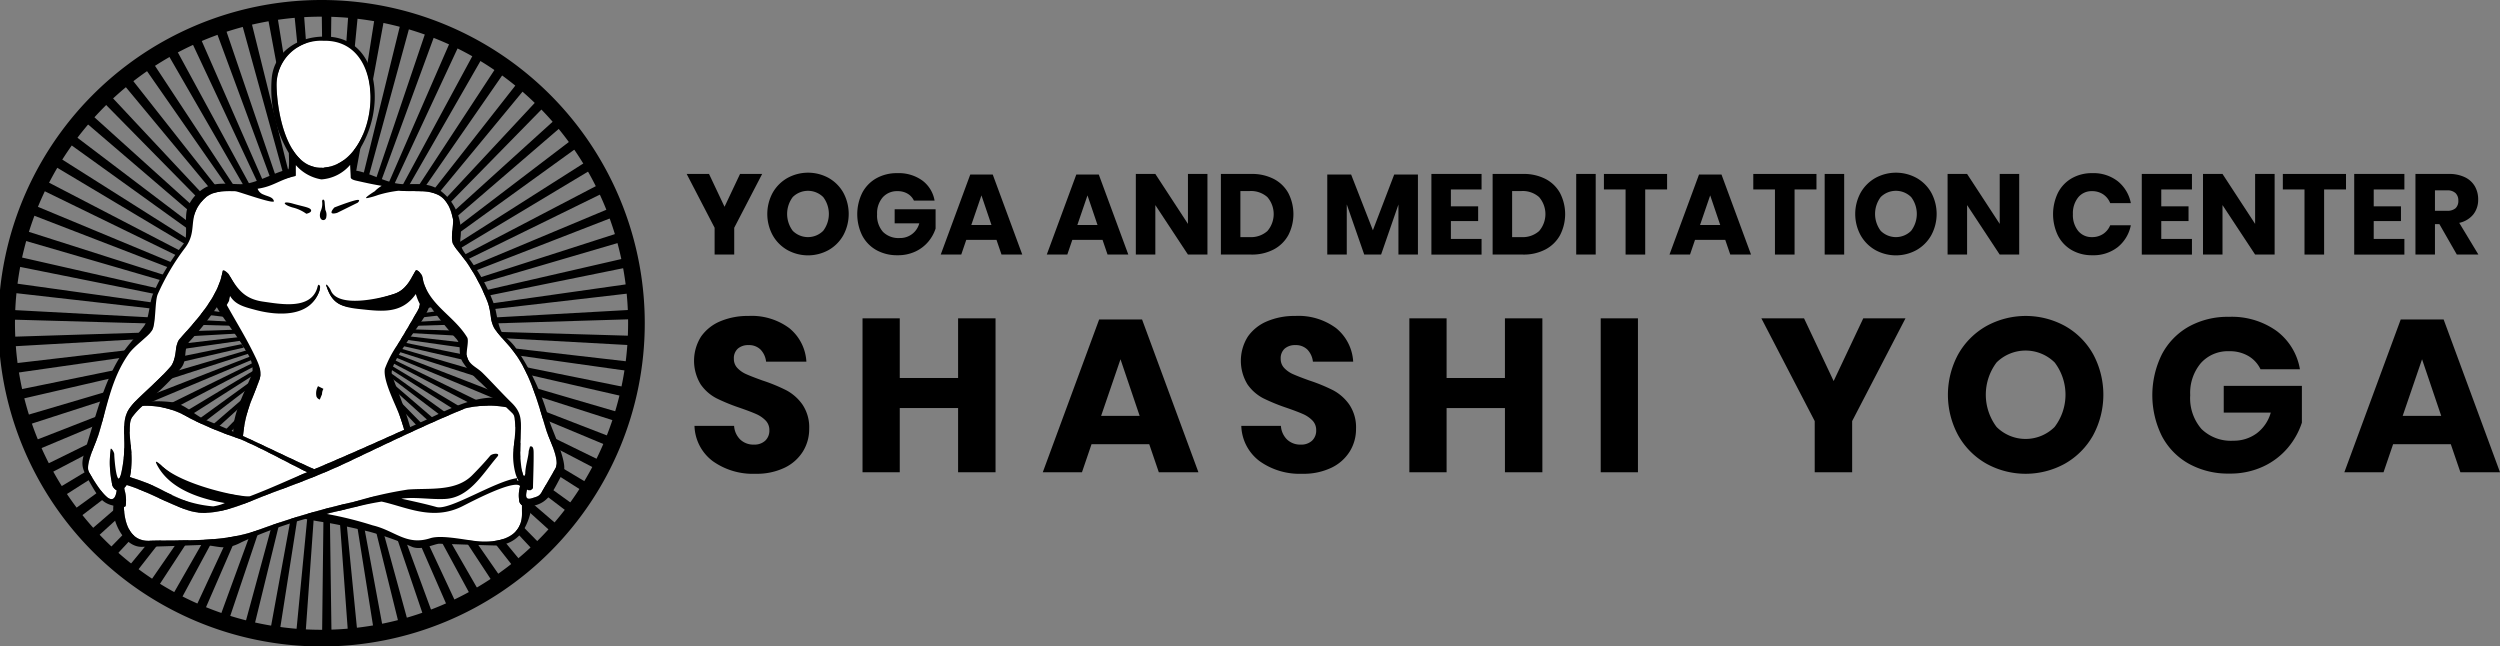 <svg id="Layer_1" data-name="Layer 1" xmlns="http://www.w3.org/2000/svg" viewBox="0 0 241.166 62.362"><rect x="0" y="0" width="241.166" height="62.362" fill="#808080" stroke="none"/><defs><style>.cls-1,.cls-2{fill-rule:evenodd;}.cls-2{fill:#fff;}</style></defs><path d="M342.088,437.269a31.181,31.181,0,1,1,31.099-31.181A31.176,31.176,0,0,1,342.088,437.269Zm0-60.754A29.573,29.573,0,1,0,371.58,406.088,29.566,29.566,0,0,0,342.088,376.515Z" transform="translate(-310.989 -374.907)"/><path class="cls-1" d="M347.747,410.932l.158-.196,18.212,13.845q.277-.362.543-.734L348.09,410.46l.14-.208,19.337,12.261c.165-.255.33-.512.488-.772l-19.653-11.772.122-.22,20.324,10.584c.143-.269.281-.541.416-.814L348.67,409.452l.103-.229,21.167,8.827c.119-.28.23-.565.342-.849l-21.388-8.286.083-.236,21.856,7.002c.096-.29.19-.58.277-.873l-22.025-6.442.063-.243,22.383,5.121c.072-.296.143-.593.206-.893l-22.515-4.552.042-.248,22.764,3.205c.046-.302.079-.607.117-.91L349.309,407.22l.021-.25,22.97,1.26c.021-.305.041-.61.053-.918l-23.008-.674-.001-.251,23.029-.699c-.004-.307-.01-.614-.023-.919l-23.019,1.286-.021-.251,22.93-2.659c-.03-.307-.069-.611-.108-.914l-22.867,3.244-.042-.248,22.662-4.606c-.055-.304-.11-.606-.174-.905l-22.57,5.189-.063-.243,22.249-6.532c-.081-.297-.163-.594-.252-.888l-22.091,7.103-.084-.237,21.661-8.417c-.105-.29-.223-.575-.336-.861l-21.435,8.964-.103-.229,20.894-10.239q-.195-.421-.402-.833l-20.642,10.776-.123-.22,19.991-12.002c-.153-.268-.304-.537-.464-.801l-19.705,12.522-.14-.208L367.045,388.87c-.175-.255-.354-.507-.536-.756L347.893,402.298l-.157-.196,17.768-15.289c-.197-.239-.401-.471-.604-.703L347.521,401.85l-.174-.182,16.437-16.772c-.215-.222-.436-.44-.658-.655L347.098,401.45l-.188-.167,15.001-18.157c-.234-.204-.468-.406-.708-.603l-14.54,18.539-.202-.149,13.433-19.397c-.25-.183-.501-.366-.759-.541L346.18,400.738l-.214-.132,11.78-20.527c-.266-.162-.537-.313-.808-.466l-11.256,20.824-.224-.113,10.017-21.489c-.279-.137-.56-.268-.843-.398l-9.473,21.745-.233-.094,8.177-22.3c-.289-.113-.58-.226-.873-.329l-7.615,22.514-.24-.074,6.272-22.953c-.298-.088-.597-.177-.9-.256l-5.692,23.116-.245-.053,4.316-23.439c-.304-.062-.613-.113-.921-.165l-3.725,23.565-.248-.032,2.324-23.77c-.309-.035-.62-.064-.932-.09l-1.722,23.827-.25-.012.306-23.907c-.29-.009-.579-.022-.871-.022l-.065.002.303,24.237-.25.011L340.274,375.77c-.314.019-.625.044-.935.071l2.388,23.87-.248.033-3.801-23.709c-.311.046-.618.101-.926.155l4.405,23.617-.245.053-5.8-23.331c-.305.072-.609.146-.911.228L340.59,399.93l-.24.074L332.596,377.24c-.298.099-.597.195-.892.302l8.338,22.578-.233.095-9.663-22.05c-.288.124-.573.255-.856.389l10.223,21.804-.224.113-11.502-21.167c-.276.149-.547.306-.819.463l12.032,20.86-.213.132-13.249-20.111q-.395.259-.78.529l13.76,19.771-.201.15-14.906-18.918c-.247.195-.494.388-.735.59l15.39,18.541-.187.166-16.46-17.59c-.229.215-.458.43-.68.651l16.895,17.157-.174.182-17.878-16.121c-.21.234-.413.473-.617.713l18.276,15.655-.157.196-19.17-14.538c-.189.251-.37.508-.552.765L336.881,402.58l-.14.208L316.43,389.945q-.251.399-.489.807L336.586,403.08l-.122.22-21.331-11.075c-.143.28-.286.559-.421.843l21.596,10.521-.102.23-22.167-9.212c-.119.29-.236.582-.345.877l22.389,8.64-.083.238L313.15,397.073c-.093.299-.173.603-.257.906l23.018,6.7-.063.243-23.357-5.314c-.066.305-.126.613-.183.922l23.467,4.712-.042.248-23.682-3.304c-.04.31-.081.62-.112.933l23.755,2.698-.021.251-23.848-1.278c-.013.312-.02.625-.023.939l23.86.67.001.251-23.837.752c.013.314.036.625.059.936l23.781-1.358.022.25-23.636,2.77c.04.31.08.62.129.928l23.55-3.371.043.248-23.283,4.762c.066.306.134.61.21.912l23.146-5.353.063.243-22.765,6.715c.093.299.197.593.297.887l22.553-7.282.084.236-22.056,8.603q.176.434.366.86L336.21,409.23l.104.228-21.212,10.429c.141.277.282.555.431.827l20.925-10.957.122.219-20.209,12.166c.164.264.33.526.501.784l19.881-12.668.141.208-19.071,13.813c.186.249.381.489.574.732l18.689-14.276.157.195-17.787,15.344c.205.232.416.458.629.684l17.381-15.783.174.181-16.393,16.767c.224.213.448.424.678.631l15.954-17.171.189.166L323.18,429.815c.24.193.48.387.726.573L338.322,411.96l.202.149-13.281,19.228c.255.172.516.337.777.5l12.776-19.541.214.132-11.583,20.244c.269.149.542.291.815.432l11.057-20.518.224.113-9.811,21.115c.28.126.561.251.846.368l9.263-21.34.233.094-7.972,21.825c.289.102.578.203.871.296l7.416-22.022.24.073-6.092,22.4c.296.076.596.14.895.207l5.517-22.531.245.052-4.169,22.794q.452.077.909.14l3.582-22.857.248.032-2.22,23.003c.304.026.607.053.914.07l1.636-23.055.25.01-.267,23.09.029.001c.298,0,.592-.014.887-.023l-.318-23.069.25-.011,1.683,22.991c.305-.025.609-.052.911-.086l-2.264-22.925.248-.032,3.616,22.732c.301-.049.602-.101.9-.16l-4.19-22.623.245-.053,5.52,22.321c.296-.075.587-.163.879-.246l-6.084-22.174.24-.073,7.383,21.76c.289-.1.575-.203.859-.311l-7.927-21.551.233-.094,9.185,21.029c.278-.123.557-.245.831-.377L345.465,412.71l.224-.114L356.61,432.752c.266-.147.528-.302.79-.456l-11.436-19.884.213-.132,12.591,19.163c.254-.168.503-.342.752-.518l-13.06-18.817.202-.15L360.81,429.96c.239-.188.478-.377.711-.573L346.92,411.752l.188-.166,15.618,16.733c.223-.207.445-.417.661-.631l-16.033-16.324.174-.183,16.976,15.344c.204-.225.399-.459.597-.69Z" transform="translate(-310.989 -374.907)"/><path class="cls-2" d="M334.779,408.882h0c-.234-.368-.477-.766-.722-1.172.264.397.511.793.722,1.172m-8.233,10.915h0c-.129-.128-.633-.31-.243.077,2.025,2.009,4.762,2.785,7.573,3.264-.331.123-.109.365-.443.486-.137.05-.825.284-.962.319-.166.009-.279-.157-.444-.136a1.396,1.396,0,0,0-.481.055c-1.568.034-3.111-.854-4.541-1.475a17.01,17.01,0,0,0-3.489-1.451,8.745,8.745,0,0,0,.155-2.224c-.028-.87-.426-2.854.075-3.567a6.917,6.917,0,0,1,.997-1.083,7.984,7.984,0,0,1,4.543,1.185,36.162,36.162,0,0,0,4.825,1.998c2.164.919,4.314,2.13,6.511,3.216-1.996.835-3.473,1.832-5.522,2.61a4.898,4.898,0,0,0-.772-.315C331.72,422.42,328.454,421.688,326.546,419.797Zm18.229-29.996h0c-.058.06-.116.118-.176.176l-.002.002a3.913,3.913,0,0,1-1.915,1.033v0q-.121.025-.246.042t-.252.025h.014l.034.009.074.02.011.009.061.049a.256.256,0,0,1-.181.437h-.03a.26.26,0,0,1-.097-.497l.042-.012.045-.012-.058.006c-3.502.144-4.411-5.588-4.429-7.997,0-.041,0-.081.001-.122s.002-.08.004-.121.004-.08.007-.119h0a4.061,4.061,0,0,1,1.208-2.645l.061-.059.003-.003a4.752,4.752,0,0,1,3.271-1.274C347.609,378.615,347.812,386.615,344.775,389.801ZM322.982,421.985h0c.008.067.017.134.028.201a3.388,3.388,0,0,1,.091,1.525c-.022.069-.07.072-.133.072l-.031-.001c.061,1.54.553,3.345,2.444,3.292,3.704-.103,7.222.189,10.662-1.092a72.878,72.878,0,0,1,9.168-2.682l.031-.008.031-.007.015-.004.017-.004.032-.007.029-.007.002,0,.031-.007.032-.008.013-.003.018-.004.032-.008.028-.007.004-.001.032-.008.032-.008.012-.003.02-.005.031-.008.027-.007.005-.001.032-.008.032-.008.01-.002.022-.006.032-.008.025-.007.007-.002.032-.008.032-.008.008-.002.056-.015.023-.006.009-.002.032-.009.193-.052.004-.001.06-.017.02-.005.013-.003.033-.009.032-.009.002-.001c.29-.079.584-.161.877-.241l.336.465c-1.167.241-2.17.561-3.478.865-.844.197-1.705.393-2.57.603a50.772,50.772,0,0,1,5.385,1.019c2.137.504,3.651,2.144,5.951,1.4,1.191-.386,3.4.006,4.593.043,1.729.054,3.893-.408,3.858-2.76-.004-.234-.004-.484-.004-.74a.81.81,0,0,1-.243-.322,3.392,3.392,0,0,1,.066-1.552l-.081-.041c.085-.641.159-1.232.214-1.673.012.064.015.126.029.191.151.684.343,1.051.42.733.007-.757.345-1.794.351-2.32l.062-.414c.004-.227.255.086.186.31-.307.997.279,2.223-.104,3.192-.035.089-.003.327-.082.29l-.124-.062-.123-.041-.082.191c-.101.494-.25,1.077.498.833.503-.165.681-.175.936-.614q.647-1.118,1.297-2.238c.479-.827-.581-2.772-.864-3.687-.829-2.68-1.599-5.777-3.457-7.98-.494-.586-.988-1.084-1.456-1.71-.548-.733-.394-1.749-.726-2.608a18.54,18.54,0,0,0-2.044-3.909c-.401-.578-.936-1.139-1.302-1.745-.305-.505.077-1.951-.03-2.468-.581-2.761-2.186-2.664-4.272-2.664-1.802,0-3.438-1.062-5.205-1.459-.201-.045-.072-.576-.072-.809,0-.241-.103-.587-.103-.828a4.607,4.607,0,0,1-3.04,1.367,3.795,3.795,0,0,1-2.468-1.123c.009.487-.013,1.114-.013,1.258,0,.058.001.118-.07.134-2.018.453-3.71,1.46-5.779,1.46-1.161,0-2.287-.06-3.142.923-1.49,1.714-.659,2.979-1.886,4.663a22.606,22.606,0,0,0-2.627,4.585c-.284.735.042,2.745-.374,3.301-.561.751-1.76,1.308-2.301,2.064-1.68,2.353-1.982,5.201-2.827,7.931-.27.873-1.332,2.949-.926,3.651.837,1.443,2.382,3.896,2.671,1.755a1.053,1.053,0,0,1-.405-.441,9.842,9.842,0,0,1-.172-3.524c.004-.227.245.588.248.822.009.546.375,3.268.784,1.407a12.508,12.508,0,0,0,.276-3.167c-.04-2.267-.016-2.676,1.622-4.232.957-.909,1.97-1.796,2.835-2.797.662-.765.362-2.092.887-2.678,1.613-1.805,3.736-4.067,4.14-6.525.047-.286.56.224.605.3.77,1.334,1.201,2.271,2.459,2.655-.13-.035-.257-.069-.376-.101a3.386,3.386,0,0,1-2.138-1.795,7.872,7.872,0,0,1-.785,1.865c1.017,1.828,2.033,3.681,3.208,5.413,1.125,1.66.659,1.789-.05,3.779a12.057,12.057,0,0,0-.955,3.772c2.299,1.053,4.57,2.177,6.876,3.205,2.897-1.221,5.768-2.493,8.668-3.802-.105-.414-.24-.823-.378-1.227-.377-1.103-1.416-3.592-1.185-4.741a8.854,8.854,0,0,1,.935-2.251q.985-1.609,1.917-3.251a6.811,6.811,0,0,0,.609-1.47,8.597,8.597,0,0,1-.542-1.217c-1.377,1.981-3.034,2.211-5.7,2.321-1.695.071-2.573-.361-3.096-1.886l-.046-.122c-.143-.45.274.256.347.484.641,2.023,4.66.742,6.149.259,1.129-.367,1.516-1.244,2.09-2.237.135-.235.621.374.643.504.447,2.719,2.822,4.269,4.146,6.464.183.304.079.908.15,1.203a3.662,3.662,0,0,0,1.246,1.978c.952.947,1.94,1.856,2.9,2.795,1.11,1.086,1.081,1.64,1.052,3.233-.011.635-.041,1.246-.018,1.858l-.673-.764.01-.098.001-.007.005-.045.001-.013.004-.039.002-.02.004-.033.006-.055.004-.035.002-.02.005-.043.002-.014.007-.058.006-.059v-.001l.007-.059A7.009,7.009,0,0,0,360.575,415l-.006-.013-.013-.029-.005-.01-.012-.024-.009-.015-.013-.022-.006-.01-.017-.024-.006-.009-.015-.019-.007-.009-.003-.003-.023-.025c-.2-.204-.412-.399-.617-.598a9.706,9.706,0,0,0-3.957.111c-3.843,1.583-7.595,3.41-11.351,5.19-2.391,1.133-4.788,2.036-7.277,2.951-2.381.875-5.527,2.568-8.135,1.684-2.008-.68-3.845-1.81-5.893-2.433a1.435,1.435,0,0,1-.158.211Zm18.835-19.077c-.793,2.501-4.128,1.7-6.25,1.136a3.976,3.976,0,0,0,.568.122c1.721.246,4.731.999,5.384-1.06.062-.192.193-.225.211-.459A.327.327,0,0,1,341.817,402.908Z" transform="translate(-310.989 -374.907)"/><path class="cls-1" d="M339.257,394.553h0c-1.063-.305-1.048.073-.058.366a3.75,3.75,0,0,1,1.341.61s.548-.11.453-.364-.674-.307-1.737-.612m3.05-.144h0c.023.34.068.749.068.749a1.03,1.03,0,0,1,.095.663c-.034.525-.856.434-.557-.519a1.724,1.724,0,0,0,.158-.893C342.025,394.096,342.284,394.069,342.307,394.409Zm1.257,1.018h0l.067-.018.011-.003-.011.003-.067.018-.061.017,1.996-.986s.452-.411-.29-.215c-.744.196-1.962.679-1.962.679s-.772.806.257.521Zm20.451,20.172h0a22.592,22.592,0,0,0-3.357-7.25,5.518,5.518,0,0,0-.82-.843c-.842-.701-.841-2.119-1.155-3.136a16.703,16.703,0,0,0-2.128-4.075c-.591-.901-1.256-1.354-1.15-2.387A4.956,4.956,0,0,0,353.44,393.28c-1.055-.756-2.199-.606-3.432-.606-1.449,0-2.785-.825-4.185-1.199a3.618,3.618,0,0,0-.518-.108.265.265,0,0,0,.032-.14v-1.389a9.811,9.811,0,0,0,1.8-5.308c.098-3.317-1.453-6.175-4.913-6.091-2.424,0-4.808,1.432-5.027,4.058a12.22,12.22,0,0,0,1.654,7.176c.022.548.062,1.544-.067,1.572-1.446.325-3.149,1.429-4.57,1.429-1.115,0-2.436-.238-3.461.349a3.911,3.911,0,0,0-1.623,1.806c-.446.907.07,2.987-.423,3.591a23.82,23.82,0,0,0-2.239,3.36c-.27.477-.482.966-.709,1.465-.379.837-.374,2.45-.885,3.133-.781,1.044-1.682,1.927-2.366,3.054-1.502,2.477-2.207,5.34-3.055,8.082-.696,2.252-.788,2.225.376,4.231.654,1.127,1.071,1.718,2.095,1.937l-.004.109c-.132,1.423,1.041,3.893,2.748,3.868,1.837-.027,3.675-.109,5.511-.172,1.805-.061,2.318.687,4.129-.285a42.301,42.301,0,0,1,6.134-2.237c.585.115,1.155.222,1.697.302,1.395.205,3.036.597,4.412.912a29.509,29.509,0,0,1,4.201,1.488c.949.362,2.207-.325,2.636-.31,1.78.061,3.562.122,5.343.172a3.179,3.179,0,0,0,2.747-1.472,5.907,5.907,0,0,0,.794-2.33c1.763-.276,2.099-1.607,3.067-3.279C365.799,419.66,364.289,416.477,364.015,415.599ZM337.67,383.091h0c.019,2.409.927,8.142,4.429,7.997l.058-.006-.045.012-.042.012.162-.018-.035-.009h-.014c5.447-.347,6.635-12.397.008-12.236A4.273,4.273,0,0,0,337.67,383.091Zm-1.628,42.891h0a72.978,72.978,0,0,1,9.168-2.682,36.662,36.662,0,0,1,5.135-1.168c2.049-.161,4.603.223,6.188-1.371.603-.607,1.187-1.228,1.736-1.884.198-.238,1.03-.316.706.07l-.123.147c-1.389,1.666-2.654,3.832-4.93,3.946-1.404.07-2.904-.213-4.215-.027,1.14.252,2.279.494,3.394.806,1.268.355,5.595-2.482,7.775-2.789a3.925,3.925,0,0,1-.166-.466,6.656,6.656,0,0,1-.218-1.931c.026-.834.51-3.275-.052-3.845-.2-.204-.412-.399-.617-.598a9.707,9.707,0,0,0-3.957.111c-3.843,1.583-7.595,3.41-11.351,5.19-2.391,1.134-4.788,2.036-7.277,2.951-2.381.875-5.527,2.568-8.135,1.684-2.008-.68-3.845-1.81-5.893-2.433a1.43,1.43,0,0,1-.158.211l-.072.08c.008.067.018.134.028.201a3.388,3.388,0,0,1,.091,1.525c-.022.069-.07.072-.133.072l-.031-.002c.061,1.54.553,3.345,2.444,3.293C329.084,426.971,332.603,427.263,336.043,425.982Zm-6.757-10.736h0a7.978,7.978,0,0,0-4.543-1.185,6.938,6.938,0,0,0-.997,1.083c-.501.713-.102,2.697-.075,3.567a8.734,8.734,0,0,1-.155,2.224,17,17,0,0,1,3.49,1.451,11.365,11.365,0,0,0,4.546,1.369,4.363,4.363,0,0,0,1.129-.322c-2.811-.478-5.483-1.535-6.587-3.767-.244-.493.322.003.451.131,1.908,1.892,7.713,3.127,8.555,2.98,2.049-.779,3.525-1.483,5.522-2.318-2.197-1.086-4.347-2.297-6.511-3.216A36.108,36.108,0,0,1,329.286,415.246Zm-4.073-1.603h0a12.565,12.565,0,0,1,2.337.059c1.376.187,2.153,1.271,3.385,1.758.864.342,1.717.712,2.568,1.091-.086-1.812,1.257-4.106,1.841-5.698a2.879,2.879,0,0,0-.564-1.97c-.21-.379-.458-.775-.722-1.172-.779-1.171-1.674-2.329-2.021-2.944-.037-.065-.083-.142-.133-.225a28.288,28.288,0,0,1-2.632,3.302c-.627.715-.194,1.741-.768,2.501a21.676,21.676,0,0,1-2.421,2.526C325.814,413.125,325.514,413.381,325.212,413.643Zm25.341,2.464h0c.448-.202.895-.404,1.345-.609,2.063-.936,4.539-2.337,6.973-2.231-.494-.467-.99-.934-1.472-1.412a9.766,9.766,0,0,1-1.789-2.042c-.526-.96-.006-1.532-.606-2.229a33.542,33.542,0,0,1-2.56-3.204,7.109,7.109,0,0,1-.502,1.064c-.662,1.157-3.53,4.596-3.132,5.686C349.409,412.766,350.083,414.418,350.554,416.106Zm10.33,4.944h0c-.067.147.004.224.125.246C360.965,421.216,360.922,421.137,360.884,421.05Zm-3.398,6.101h0c1.729.054,3.893-.409,3.858-2.76-.004-.234-.004-.484-.004-.74a.812.812,0,0,1-.243-.322,3.385,3.385,0,0,1,.066-1.552c-.675-.619-4.85,1.608-5.573,1.969-2.878,1.438-5.407.064-7.788-.455-1.522.246-2.091.426-3.675.794-.844.197-.794.182-1.659.391a35.914,35.914,0,0,1,4.484,1.113c2.139.505,3.247,1.982,5.546,1.237C353.689,426.442,356.293,427.114,357.486,427.151Zm7.075-7.041q-.648,1.12-1.297,2.238c-.256.44-.433.449-.937.614-.748.244-.599-.339-.498-.832l.1.059.22.015c.134-.058.255-.148.257-.244.02-.912.077-2.384.063-3.419-.004-.234-.022-.663-.352-.559l-.124.435c-.005.526-.324,1.429-.332,2.186-.077.319-.185.335-.336-.349a12.823,12.823,0,0,1-.117-3.046c.029-1.593.238-2.371-.871-3.457-.961-.938-1.828-1.912-2.779-2.858-.642-.637-1.321-.753-1.548-1.691-.071-.295.234-1.435.051-1.739-1.326-2.194-3.9-3.209-4.347-5.929-.021-.13-.508-.739-.643-.503-.574.993-.961,1.87-2.09,2.237-1.488.483-5.412,1.349-6.085-.354-.088-.224-.554-.839-.411-.388l.047.122c.523,1.525,1.402,1.887,3.09,2.066,2.115.225,4.103.535,5.48-1.447a5.133,5.133,0,0,0,.385.964c-.144.494.051.179-.225.668q-.93,1.642-1.917,3.251a10.356,10.356,0,0,0-1.223,2.315c-.232,1.149,1.096,3.574,1.473,4.677.138.404.272.812.378,1.227-2.9,1.309-5.771,2.581-8.668,3.802-2.306-1.028-4.577-2.153-6.876-3.206a12.063,12.063,0,0,1,.955-3.772c.709-1.99,1.107-2.046.238-3.854-.869-1.811-1.739-3.184-2.756-5.013.341-.601.152-.227.32-.868.513.851,1.374,1.059,2.468,1.35,2.071.552,5.316.772,6.163-1.901.022-.072.09-.352.022-.444-.169-.233-.196.064-.257.257-.653,2.058-3.471,1.531-5.192,1.285-1.75-.25-2.442-1.098-3.325-2.628-.045-.076-.557-.586-.605-.3-.404,2.458-2.527,4.72-4.14,6.525-.525.587-.225,1.913-.887,2.678-.865,1-1.878,1.888-2.835,2.797-1.639,1.557-1.663,1.965-1.623,4.232a12.5,12.5,0,0,1-.276,3.167c-.409,1.861-.678-1.202-.687-1.748-.002-.234-.342-.708-.345-.48a9.845,9.845,0,0,0,.172,3.523,1.055,1.055,0,0,0,.405.442c-.289,2.14-1.833-.313-2.671-1.756-.406-.702.656-2.778.926-3.65.844-2.73,1.244-5.432,2.924-7.785.541-.756,1.643-1.459,2.204-2.21.416-.556.285-2.761.568-3.496a22.43,22.43,0,0,1,2.676-4.537c1.227-1.684.152-2.803,1.643-4.516.854-.983,1.98-.923,3.141-.923.239,0,3.857,1.323,3.758.96-.109-.398-.578-.434-.976-.616a.935.935,0,0,1-.594-.572c1.521-.216,2.11-.877,3.608-1.214.072-.016.071-.076.071-.134,0-.144-.004-.465-.013-.952a4.171,4.171,0,0,0,2.488,1.4,4,4,0,0,0,2.771-1.4c0,.241.052.949.052,1.19,0,.234.47.317.67.363.798.179,1.571.35,2.322.466a2.999,2.999,0,0,0-.668.523s-1.246.765-.704.656a7.021,7.021,0,0,0,1.01-.289,11.335,11.335,0,0,1,2.005-.417c.313.018.624.036.951.036,2.087,0,3.692-.097,4.272,2.664.107.517-.275,1.963.03,2.468.366.605.902,1.167,1.302,1.745a18.553,18.553,0,0,1,2.044,3.909c.332.859.177,1.875.726,2.608.469.626.962,1.124,1.456,1.71,1.859,2.202,2.628,5.3,3.457,7.98C363.98,417.339,365.04,419.284,364.56,420.111Zm-22.892-7.953a1.404,1.404,0,0,0-.151.997.516.516,0,0,0,.32.298l.217-.52a1.059,1.059,0,0,1,.135-.515Z" transform="translate(-310.989 -374.907)"/><path d="M384.512,391.687l-2.695,5.192v2.585h-1.892v-2.585l-2.695-5.192h2.156l1.496,3.168,1.496-3.168Z" transform="translate(-310.989 -374.907)"/><path d="M390.93,392.077a3.73,3.73,0,0,1,1.414,1.419,4.32,4.32,0,0,1-.005,4.108,3.751,3.751,0,0,1-1.419,1.425,4.108,4.108,0,0,1-3.971,0,3.748,3.748,0,0,1-1.419-1.425,4.299,4.299,0,0,1,0-4.108,3.767,3.767,0,0,1,1.419-1.419,4.129,4.129,0,0,1,3.982,0Zm-3.465,1.837a2.715,2.715,0,0,0,0,3.262,2.08,2.08,0,0,0,2.932,0,2.695,2.695,0,0,0,.005-3.256,2.091,2.091,0,0,0-2.937-.006Z" transform="translate(-310.989 -374.907)"/><path d="M399.967,392.324a3.049,3.049,0,0,1,1.177,1.937h-1.991a1.536,1.536,0,0,0-.605-.666,1.848,1.848,0,0,0-.979-.247,1.83,1.83,0,0,0-1.43.6,2.336,2.336,0,0,0-.539,1.622,2.372,2.372,0,0,0,.566,1.705,2.119,2.119,0,0,0,1.611.594,1.903,1.903,0,0,0,1.892-1.419h-2.376v-1.353h3.949v1.859a3.801,3.801,0,0,1-.704,1.265,3.632,3.632,0,0,1-1.237.946,3.932,3.932,0,0,1-1.722.362,4.087,4.087,0,0,1-2.057-.5,3.434,3.434,0,0,1-1.358-1.402,4.661,4.661,0,0,1,0-4.114,3.438,3.438,0,0,1,1.353-1.402,4.033,4.033,0,0,1,2.041-.501A3.887,3.887,0,0,1,399.967,392.324Z" transform="translate(-310.989 -374.907)"/><path d="M407.117,398.045h-2.915l-.484,1.419h-1.98l2.849-7.723h2.167l2.849,7.723H407.601Zm-.484-1.431-.968-2.859-.979,2.859Z" transform="translate(-310.989 -374.907)"/><path d="M417.347,398.045h-2.915l-.484,1.419h-1.98l2.849-7.723h2.167l2.849,7.723H417.831Zm-.484-1.431-.968-2.859-.979,2.859Z" transform="translate(-310.989 -374.907)"/><path d="M427.467,399.464h-1.881l-3.146-4.774v4.774h-1.881v-7.777h1.881l3.146,4.818v-4.818h1.881Z" transform="translate(-310.989 -374.907)"/><path d="M435.27,397.588a3.425,3.425,0,0,1-1.407,1.381,4.492,4.492,0,0,1-2.162.495h-2.937v-7.777h2.937a4.559,4.559,0,0,1,2.167.484,3.373,3.373,0,0,1,1.402,1.363,4.435,4.435,0,0,1,0,4.054Zm-2.023-.391a2.505,2.505,0,0,0,0-3.277,2.379,2.379,0,0,0-1.711-.583h-.891V397.78h.891A2.378,2.378,0,0,0,433.247,397.197Z" transform="translate(-310.989 -374.907)"/><path d="M447.772,391.741v7.723h-1.881v-4.829l-1.672,4.829h-1.628l-1.684-4.84v4.84h-1.881v-7.723h2.3l2.1,5.38,2.057-5.38Z" transform="translate(-310.989 -374.907)"/><path d="M450.951,393.183v1.628h2.63V396.23h-2.63v1.728h2.959v1.507h-4.84v-7.777h4.84v1.496Z" transform="translate(-310.989 -374.907)"/><path d="M461.483,397.588a3.425,3.425,0,0,1-1.407,1.381,4.492,4.492,0,0,1-2.162.495h-2.937v-7.777h2.937a4.559,4.559,0,0,1,2.167.484,3.373,3.373,0,0,1,1.402,1.363,4.435,4.435,0,0,1,0,4.054Zm-2.023-.391a2.505,2.505,0,0,0,0-3.277,2.379,2.379,0,0,0-1.711-.583h-.891V397.78h.891A2.378,2.378,0,0,0,459.46,397.197Z" transform="translate(-310.989 -374.907)"/><path d="M464.921,391.687v7.777H463.04v-7.777Z" transform="translate(-310.989 -374.907)"/><path d="M471.807,391.687v1.496h-2.111v6.281h-1.893v-6.281h-2.09v-1.496Z" transform="translate(-310.989 -374.907)"/><path d="M477.417,398.045h-2.915l-.484,1.419H472.038l2.849-7.723h2.167l2.85,7.723h-2.002Zm-.484-1.431-.968-2.859-.979,2.859Z" transform="translate(-310.989 -374.907)"/><path d="M486.217,391.687v1.496h-2.112v6.281h-1.892v-6.281h-2.09v-1.496Z" transform="translate(-310.989 -374.907)"/><path d="M488.89,391.687v7.777h-1.881v-7.777Z" transform="translate(-310.989 -374.907)"/><path d="M495.88,392.077a3.729,3.729,0,0,1,1.413,1.419,4.317,4.317,0,0,1-.005,4.108,3.751,3.751,0,0,1-1.419,1.425,4.109,4.109,0,0,1-3.972,0,3.752,3.752,0,0,1-1.419-1.425,4.3,4.3,0,0,1,0-4.108,3.77,3.77,0,0,1,1.419-1.419,4.13,4.13,0,0,1,3.982,0Zm-3.465,1.837a2.713,2.713,0,0,0,0,3.262,2.08,2.08,0,0,0,2.932,0,2.695,2.695,0,0,0,.005-3.256,2.09,2.09,0,0,0-2.937-.006Z" transform="translate(-310.989 -374.907)"/><path d="M505.774,399.464h-1.881L500.747,394.69v4.774h-1.881v-7.777h1.881l3.147,4.818v-4.818h1.881Z" transform="translate(-310.989 -374.907)"/><path d="M515.284,392.391a3.575,3.575,0,0,1,1.259,2.112h-1.99a1.841,1.841,0,0,0-.677-.848,1.895,1.895,0,0,0-1.084-.308,1.654,1.654,0,0,0-1.331.605,2.444,2.444,0,0,0-.506,1.617,2.418,2.418,0,0,0,.506,1.611,1.656,1.656,0,0,0,1.331.6,1.895,1.895,0,0,0,1.084-.308,1.845,1.845,0,0,0,.677-.836h1.99a3.595,3.595,0,0,1-1.259,2.107,3.788,3.788,0,0,1-2.459.786,3.878,3.878,0,0,1-1.991-.5,3.406,3.406,0,0,1-1.325-1.402,4.757,4.757,0,0,1,0-4.114,3.4,3.4,0,0,1,1.325-1.402,3.879,3.879,0,0,1,1.991-.501A3.807,3.807,0,0,1,515.284,392.391Z" transform="translate(-310.989 -374.907)"/><path d="M519.479,393.183v1.628h2.63V396.23h-2.63v1.728h2.959v1.507h-4.84v-7.777h4.84v1.496Z" transform="translate(-310.989 -374.907)"/><path d="M530.414,399.464h-1.882l-3.146-4.774v4.774h-1.881v-7.777h1.881l3.146,4.818v-4.818h1.882Z" transform="translate(-310.989 -374.907)"/><path d="M537.3,391.687v1.496h-2.112v6.281h-1.892v-6.281h-2.09v-1.496Z" transform="translate(-310.989 -374.907)"/><path d="M539.973,393.183v1.628h2.629V396.23h-2.629v1.728h2.959v1.507h-4.84v-7.777h4.84v1.496Z" transform="translate(-310.989 -374.907)"/><path d="M547.991,399.464l-1.683-2.938H545.88v2.938h-1.881v-7.777h3.212a3.463,3.463,0,0,1,1.562.319,2.204,2.204,0,0,1,.957.874,2.505,2.505,0,0,1,.319,1.27,2.26,2.26,0,0,1-.468,1.441,2.392,2.392,0,0,1-1.358.814l1.848,3.059Zm-2.111-4.225h1.166a1.176,1.176,0,0,0,.825-.247.956.956,0,0,0,.264-.731.971.971,0,0,0-.27-.727,1.13,1.13,0,0,0-.819-.264H545.88Z" transform="translate(-310.989 -374.907)"/><path d="M388.451,418.447a4.218,4.218,0,0,1-1.764,1.575,6.207,6.207,0,0,1-2.824.588,6.649,6.649,0,0,1-4.116-1.218,4.412,4.412,0,0,1-1.764-3.402h3.822a2.013,2.013,0,0,0,.599,1.323,1.839,1.839,0,0,0,1.312.483,1.523,1.523,0,0,0,1.092-.378,1.325,1.325,0,0,0,.399-1.009,1.3,1.3,0,0,0-.368-.944,2.889,2.889,0,0,0-.913-.62q-.546-.24-1.512-.577a18.461,18.461,0,0,1-2.299-.935,4.232,4.232,0,0,1-1.533-1.344,4.373,4.373,0,0,1,.032-4.609,4.272,4.272,0,0,1,1.858-1.48,6.779,6.779,0,0,1,2.719-.515,6.096,6.096,0,0,1,3.938,1.176,4.488,4.488,0,0,1,1.649,3.234H384.891a1.995,1.995,0,0,0-.536-1.166,1.579,1.579,0,0,0-1.166-.431,1.504,1.504,0,0,0-1.018.336,1.236,1.236,0,0,0-.388.987,1.253,1.253,0,0,0,.346.893,2.643,2.643,0,0,0,.872.599q.525.232,1.512.588a16.73,16.73,0,0,1,2.331.955,4.473,4.473,0,0,1,1.554,1.376,3.93,3.93,0,0,1,.651,2.352A4.092,4.092,0,0,1,388.451,418.447Z" transform="translate(-310.989 -374.907)"/><path d="M407.025,405.616v14.848H403.413v-6.195h-5.628v6.195h-3.591V405.616h3.591v5.755h5.628v-5.755Z" transform="translate(-310.989 -374.907)"/><path d="M421.851,417.755h-5.565l-.924,2.709h-3.78l5.439-14.742h4.137l5.439,14.742h-3.822Zm-.924-2.731-1.848-5.46-1.869,5.46Z" transform="translate(-310.989 -374.907)"/><path d="M441.202,418.447a4.218,4.218,0,0,1-1.764,1.575,6.209,6.209,0,0,1-2.824.588,6.648,6.648,0,0,1-4.116-1.218,4.413,4.413,0,0,1-1.765-3.402h3.822a2.014,2.014,0,0,0,.599,1.323,1.839,1.839,0,0,0,1.312.483,1.523,1.523,0,0,0,1.092-.378,1.325,1.325,0,0,0,.399-1.009,1.3,1.3,0,0,0-.368-.944,2.884,2.884,0,0,0-.913-.62q-.546-.24-1.512-.577a18.453,18.453,0,0,1-2.3-.935,4.237,4.237,0,0,1-1.533-1.344,4.372,4.372,0,0,1,.032-4.609,4.268,4.268,0,0,1,1.858-1.48,6.776,6.776,0,0,1,2.719-.515,6.095,6.095,0,0,1,3.938,1.176,4.486,4.486,0,0,1,1.648,3.234h-3.885a1.994,1.994,0,0,0-.535-1.166,1.58,1.58,0,0,0-1.166-.431,1.505,1.505,0,0,0-1.018.336,1.236,1.236,0,0,0-.388.987,1.254,1.254,0,0,0,.346.893,2.644,2.644,0,0,0,.872.599q.524.232,1.512.588a16.683,16.683,0,0,1,2.331.955,4.469,4.469,0,0,1,1.554,1.376,3.926,3.926,0,0,1,.651,2.352A4.088,4.088,0,0,1,441.202,418.447Z" transform="translate(-310.989 -374.907)"/><path d="M459.776,405.616v14.848h-3.611v-6.195H450.537v6.195h-3.592V405.616h3.592v5.755h5.628v-5.755Z" transform="translate(-310.989 -374.907)"/><path d="M468.996,405.616v14.848h-3.592V405.616Z" transform="translate(-310.989 -374.907)"/><path d="M494.804,405.616l-5.144,9.912v4.936h-3.612v-4.936l-5.145-9.912h4.116l2.855,6.049,2.857-6.049Z" transform="translate(-310.989 -374.907)"/><path d="M510.207,406.362a7.107,7.107,0,0,1,2.699,2.709,8.251,8.251,0,0,1-.011,7.844,7.164,7.164,0,0,1-2.709,2.719,7.844,7.844,0,0,1-7.581,0,7.157,7.157,0,0,1-2.709-2.719,8.204,8.204,0,0,1,0-7.844,7.179,7.179,0,0,1,2.709-2.709,7.885,7.885,0,0,1,7.601,0Zm-6.614,3.507a5.179,5.179,0,0,0,0,6.226,3.966,3.966,0,0,0,5.596,0,5.142,5.142,0,0,0,.011-6.216,3.992,3.992,0,0,0-5.606-.011Z" transform="translate(-310.989 -374.907)"/><path d="M530.608,406.835a5.814,5.814,0,0,1,2.247,3.695h-3.801a2.94,2.94,0,0,0-1.155-1.27,3.533,3.533,0,0,0-1.869-.472,3.492,3.492,0,0,0-2.73,1.144,4.461,4.461,0,0,0-1.029,3.098,4.531,4.531,0,0,0,1.082,3.255,4.046,4.046,0,0,0,3.076,1.135,3.714,3.714,0,0,0,2.247-.704,3.753,3.753,0,0,0,1.365-2.005h-4.536v-2.583h7.539v3.549a7.241,7.241,0,0,1-1.345,2.415,6.916,6.916,0,0,1-2.362,1.806,7.483,7.483,0,0,1-3.286.693,7.797,7.797,0,0,1-3.927-.956,6.535,6.535,0,0,1-2.594-2.677,8.893,8.893,0,0,1,0-7.854,6.567,6.567,0,0,1,2.583-2.678,7.708,7.708,0,0,1,3.896-.955A7.415,7.415,0,0,1,530.608,406.835Z" transform="translate(-310.989 -374.907)"/><path d="M547.408,417.755h-5.564l-.924,2.709h-3.78l5.439-14.742h4.137l5.439,14.742h-3.821Zm-.924-2.731-1.848-5.46-1.869,5.46Z" transform="translate(-310.989 -374.907)"/></svg>